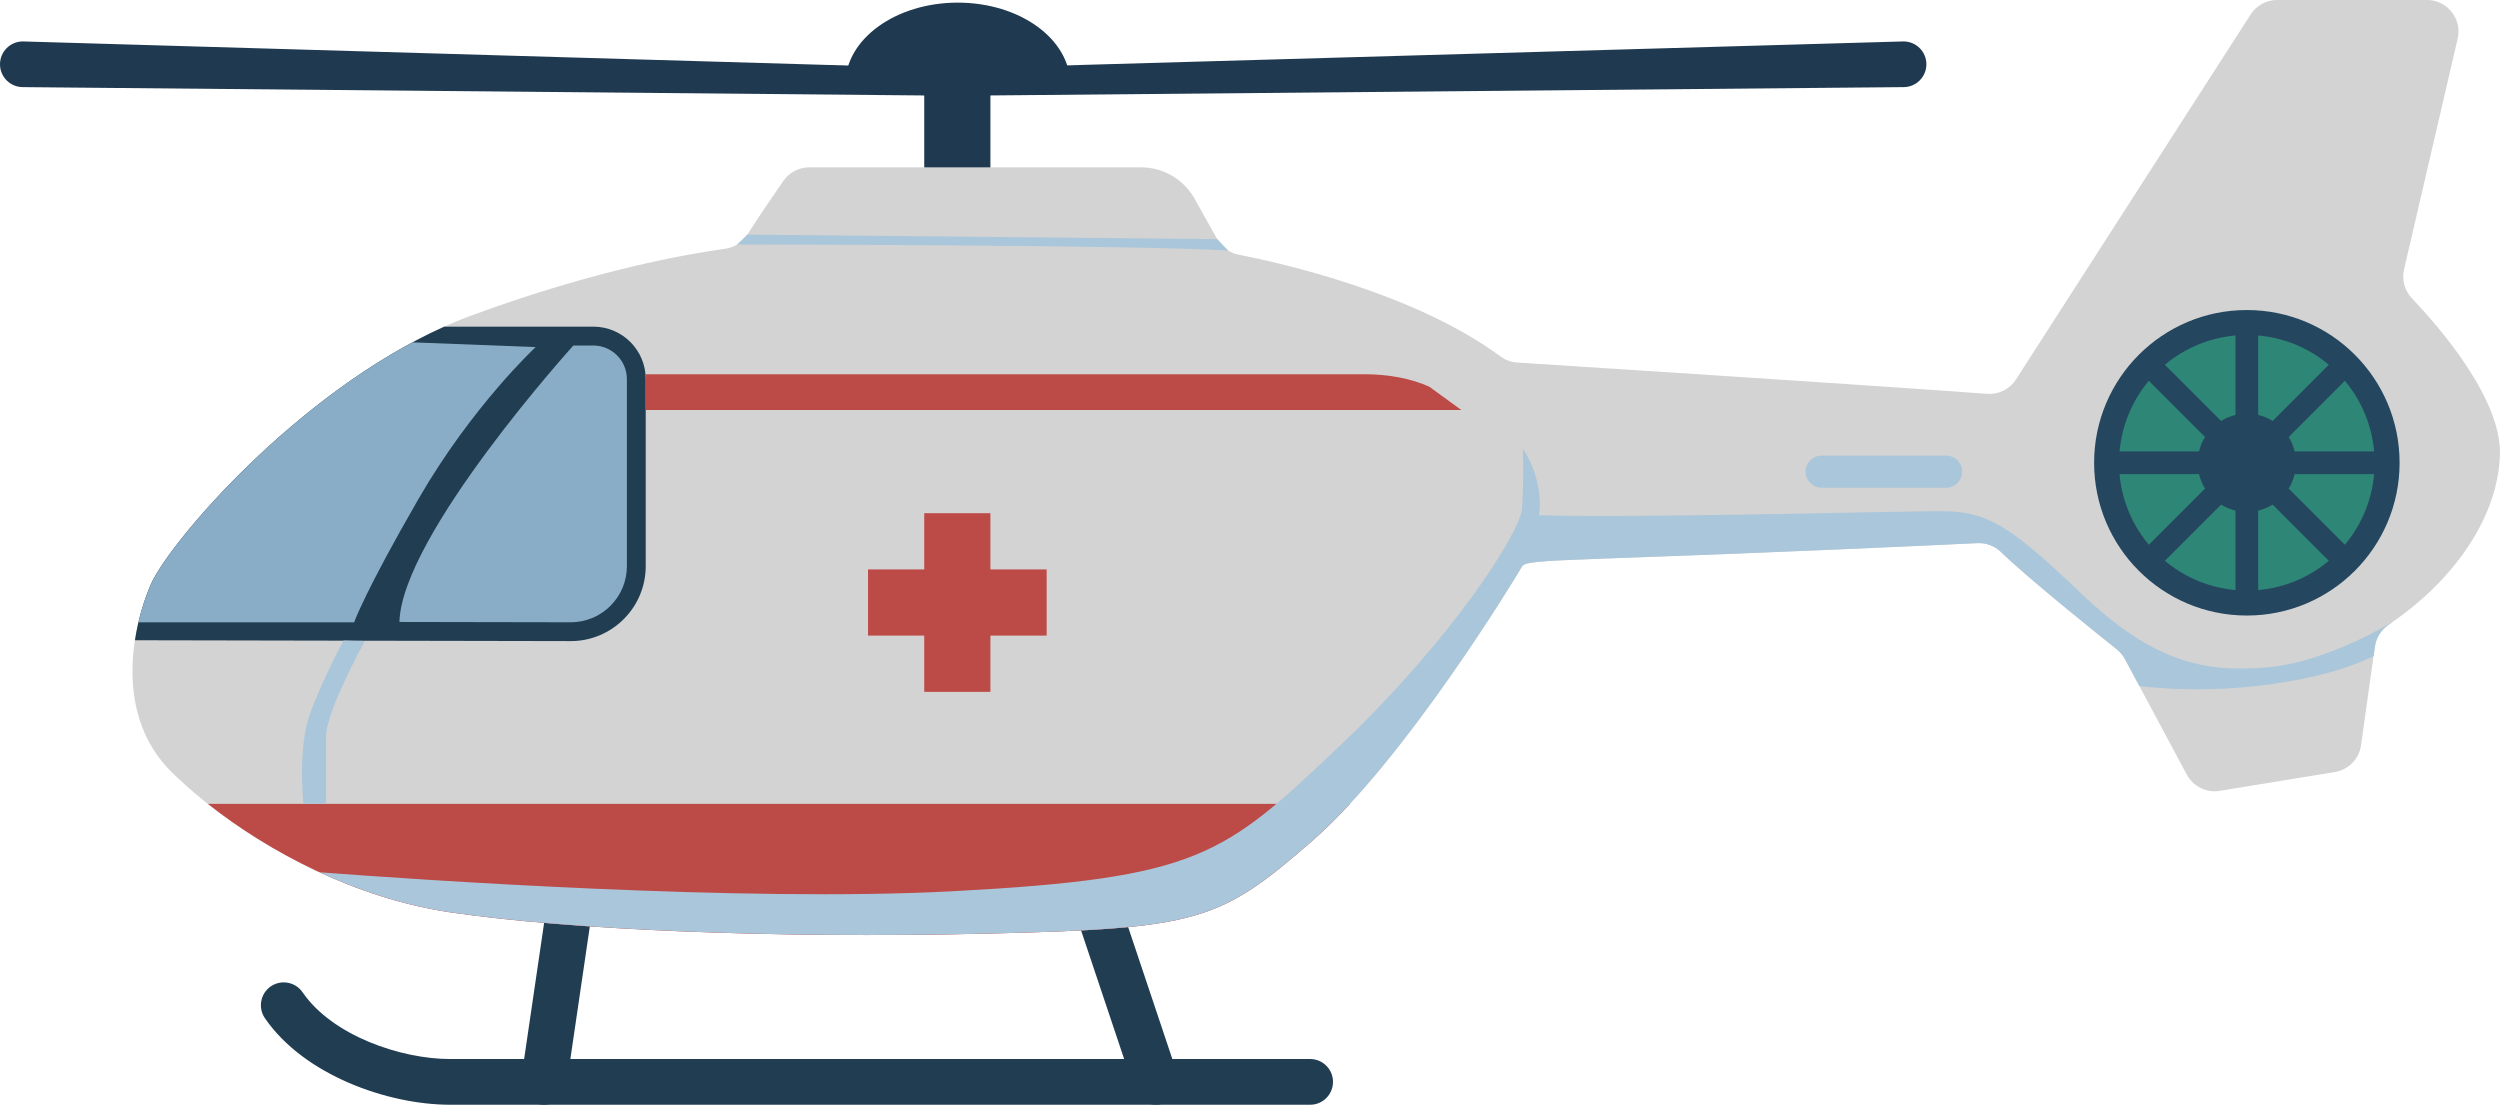 <?xml version="1.0" encoding="UTF-8"?> <svg xmlns="http://www.w3.org/2000/svg" width="79" height="35" viewBox="0 0 79 35" fill="none"><path d="M30.266 0.083C28.304 0.083 26.713 1.237 26.713 2.66H33.819C33.819 1.237 32.228 0.083 30.266 0.083H30.266Z" fill="#1F3950"></path><path d="M31.297 2.593H29.206V5.557H31.297V2.593Z" fill="#1F3950"></path><path d="M36.526 34.91C36.224 34.91 35.943 34.718 35.842 34.416L33.675 27.949C33.548 27.57 33.752 27.161 34.13 27.034C34.509 26.908 34.918 27.112 35.045 27.49L37.211 33.957C37.338 34.335 37.134 34.745 36.756 34.871C36.679 34.897 36.602 34.909 36.526 34.909V34.91Z" fill="#213D52"></path><path d="M17.188 34.91C17.153 34.91 17.118 34.907 17.082 34.902C16.687 34.844 16.414 34.477 16.472 34.082L17.3 28.442C17.358 28.047 17.725 27.774 18.12 27.832C18.515 27.89 18.788 28.257 18.73 28.652L17.902 34.292C17.849 34.651 17.541 34.91 17.188 34.91Z" fill="#213D52"></path><path d="M77.662 1.223L75.968 8.513C75.892 8.84 75.986 9.184 76.217 9.427C77.068 10.32 79.073 12.618 78.998 14.401C78.908 16.523 77.362 18.476 75.487 19.736C75.249 19.896 75.087 20.146 75.047 20.43L74.608 23.552C74.547 23.984 74.212 24.326 73.782 24.396L70.143 24.991C69.722 25.06 69.305 24.853 69.103 24.478L67.147 20.827C67.084 20.707 66.996 20.603 66.89 20.519C66.282 20.035 64.107 18.293 63.226 17.44C63.028 17.249 62.758 17.149 62.483 17.163C49.59 17.774 48.25 17.622 48.093 17.905C47.935 18.188 44.397 24.023 41.465 26.571C38.534 29.12 37.897 29.343 31.142 29.503C24.388 29.662 17.952 29.375 14.256 28.833C10.56 28.291 7.246 26.189 5.43 24.405C3.613 22.621 4.156 19.881 4.76 18.479C5.365 17.077 9.891 11.819 14.892 9.972C18.827 8.518 21.815 8.011 22.912 7.861C23.201 7.821 23.458 7.659 23.616 7.413C24.03 6.766 24.473 6.122 24.756 5.715C24.942 5.447 25.248 5.288 25.573 5.288H36.058C36.76 5.288 37.407 5.667 37.749 6.28L38.463 7.556C38.606 7.811 38.853 7.991 39.14 8.047C40.509 8.315 44.706 9.264 47.42 11.266C47.573 11.379 47.756 11.444 47.946 11.456C57.549 12.072 61.462 12.347 62.795 12.445C63.16 12.471 63.508 12.297 63.706 11.989L71.12 0.458C71.304 0.172 71.62 0 71.959 0H76.691C77.333 0 77.808 0.597 77.662 1.223Z" fill="#D3D3D3"></path><path d="M6.566 25.401C8.467 26.904 11.233 28.391 14.256 28.835C17.952 29.377 24.388 29.663 31.142 29.504C37.897 29.345 38.534 29.122 41.465 26.573C41.855 26.234 42.256 25.836 42.657 25.402H6.566V25.401Z" fill="#BC4B47"></path><path d="M41.402 34.91H14.224C12.248 34.91 9.603 33.97 8.371 32.175C8.145 31.846 8.229 31.395 8.557 31.17C8.886 30.944 9.337 31.029 9.562 31.357C10.501 32.726 12.665 33.465 14.223 33.465H41.401C41.8 33.465 42.123 33.789 42.123 34.187C42.123 34.586 41.799 34.91 41.401 34.91H41.402Z" fill="#213D52"></path><g style="mix-blend-mode:multiply"><path d="M71.606 21.092C69.662 21.252 68.038 20.932 65.744 18.734C63.45 16.536 62.749 16.153 61.315 16.153C59.882 16.153 51.662 16.376 48.635 16.281C48.794 15.134 48.125 14.178 48.125 14.178C48.125 14.178 48.157 15.357 48.093 16.089C48.028 16.822 45.926 20.168 42.294 23.609C38.662 27.05 37.897 27.751 30.091 28.164C23.497 28.514 13.152 27.796 10.099 27.564C11.377 28.155 12.787 28.618 14.257 28.833C17.953 29.375 24.389 29.661 31.143 29.503C37.898 29.344 38.535 29.12 41.466 26.571C44.398 24.022 47.934 18.192 48.093 17.905C48.251 17.621 49.591 17.774 62.484 17.163C62.759 17.15 63.029 17.249 63.227 17.44C64.108 18.293 66.283 20.034 66.891 20.518C66.997 20.603 67.084 20.708 67.148 20.827L67.606 21.682C68.513 21.785 69.851 21.852 71.416 21.665C73.386 21.429 74.492 20.993 75.006 20.731L75.048 20.429C75.088 20.146 75.25 19.895 75.488 19.735C75.521 19.713 75.554 19.69 75.588 19.667L75.59 19.658C75.59 19.658 73.551 20.932 71.607 21.092H71.606Z" fill="#AAC6DA"></path></g><path d="M4.761 18.48C4.561 18.944 4.367 19.557 4.264 20.232L18.029 20.259C19.34 20.261 20.405 19.199 20.405 17.887V11.979C20.405 11.064 19.663 10.322 18.748 10.322H14.039C9.385 12.41 5.332 17.158 4.761 18.479V18.48Z" fill="#213D52"></path><path d="M12.623 19.654C15.474 19.66 18.034 19.664 18.034 19.664C18.508 19.664 18.954 19.48 19.29 19.144C19.626 18.808 19.81 18.362 19.81 17.888V11.98C19.81 11.394 19.333 10.918 18.748 10.918H18.118C18.118 10.918 12.694 16.917 12.622 19.654H12.623Z" fill="#89ADC6"></path><path d="M16.924 10.968L13.033 10.818C8.813 13.084 5.29 17.254 4.761 18.48C4.619 18.81 4.479 19.216 4.374 19.666H11.19C11.19 19.666 11.524 18.711 13.221 15.772C14.918 12.833 16.925 10.969 16.925 10.969L16.924 10.968Z" fill="#89ADC6"></path><g style="mix-blend-mode:multiply"><path d="M11.524 20.264C11.524 20.264 10.305 22.486 10.305 23.251V25.401H9.588C9.588 25.401 9.397 23.633 9.803 22.534C10.209 21.435 10.855 20.24 10.855 20.24L11.524 20.264H11.524Z" fill="#AAC6DA"></path></g><path d="M23.294 7.726C23.294 7.726 36.063 7.737 38.812 7.919L38.465 7.557L23.616 7.414L23.294 7.727V7.726Z" fill="#AAC6DA"></path><path d="M61.495 14.397H57.565C57.285 14.397 57.057 14.624 57.057 14.905C57.057 15.185 57.285 15.412 57.565 15.412H61.495C61.776 15.412 62.004 15.185 62.004 14.905C62.004 14.624 61.776 14.397 61.495 14.397Z" fill="#AAC6DA"></path><path d="M71 19.451C73.666 19.451 75.827 17.29 75.827 14.624C75.827 11.958 73.666 9.797 71 9.797C68.335 9.797 66.174 11.958 66.174 14.624C66.174 17.29 68.335 19.451 71 19.451Z" fill="#24465F"></path><path d="M71 18.662C73.231 18.662 75.039 16.854 75.039 14.624C75.039 12.393 73.231 10.585 71 10.585C68.77 10.585 66.962 12.393 66.962 14.624C66.962 16.854 68.77 18.662 71 18.662Z" fill="#2E8677"></path><path d="M71.359 10.179H70.642V19.068H71.359V10.179Z" fill="#24465F"></path><path d="M75.446 14.982V14.265H66.557V14.982H75.446Z" fill="#24465F"></path><path d="M68.111 11.228L67.604 11.735L73.889 18.02L74.396 17.513L68.111 11.228Z" fill="#24465F"></path><path d="M74.397 11.735L73.89 11.227L67.604 17.514L68.111 18.021L74.397 11.735Z" fill="#24465F"></path><path d="M71 16.177C71.858 16.177 72.553 15.482 72.553 14.624C72.553 13.766 71.858 13.071 71 13.071C70.143 13.071 69.447 13.766 69.447 14.624C69.447 15.482 70.143 16.177 71 16.177Z" fill="#24465F"></path><path d="M60.151 2.753L30.218 3.026L0.722 2.753C0.323 2.753 0 2.43 0 2.031C0 1.633 0.324 1.309 0.722 1.309L30.122 2.168L60.151 1.309C60.551 1.309 60.874 1.633 60.874 2.031C60.874 2.43 60.55 2.753 60.151 2.753Z" fill="#1F3950"></path><path d="M31.297 16.217H29.206V21.863H31.297V16.217Z" fill="#BC4B47"></path><path d="M33.075 20.085V17.994H27.43V20.085H33.075Z" fill="#BC4B47"></path><path d="M46.181 12.957H20.405V11.826H43.133C43.884 11.826 44.608 11.966 45.164 12.219L46.18 12.957H46.181Z" fill="#BC4B47"></path></svg> 